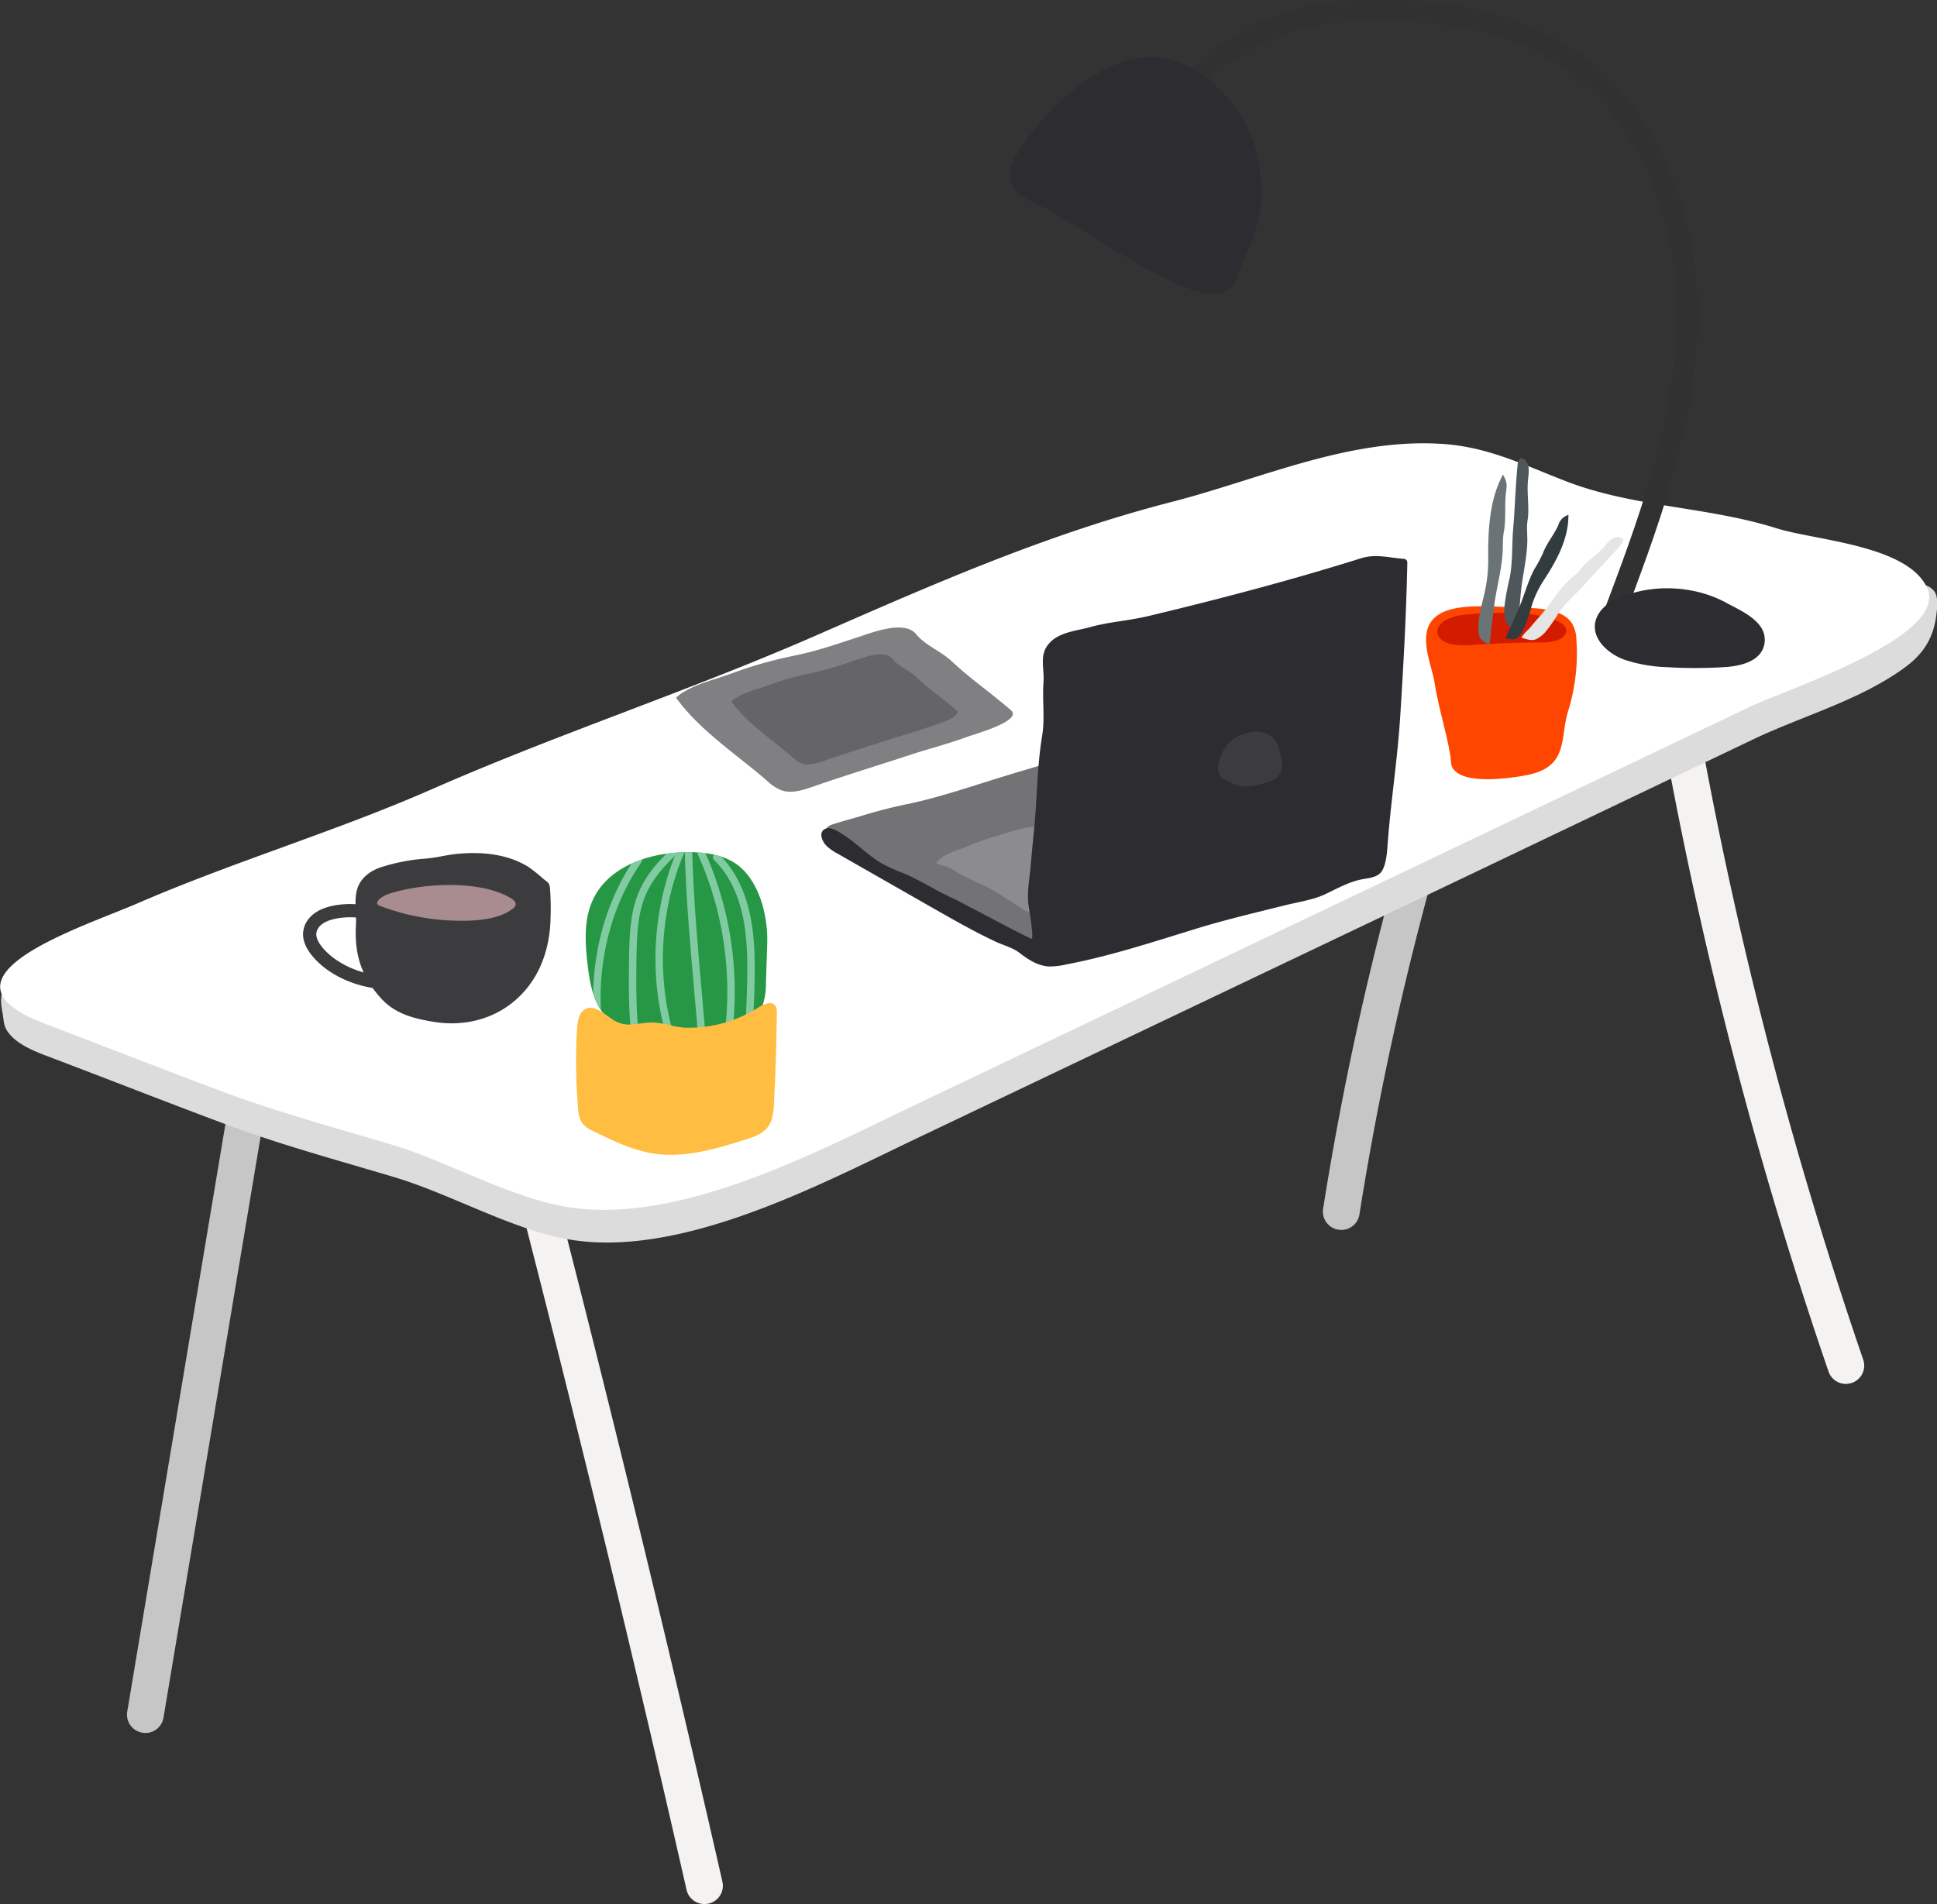 <svg xmlns="http://www.w3.org/2000/svg" xmlns:xlink="http://www.w3.org/1999/xlink" viewBox="0 0 635.84 625.17"><rect x="0" y="0" width="635.84" height="625.17" fill="#333333" stroke="none"/><defs><clipPath id="clip-path"><path d="M192.64,314.5c-.67-6.53-.75-13.4,2.1-19.33,5.29-11,19-15.45,31.33-15.39,5.13,0,10.44.69,14.79,3.36,8.25,5.07,11.26,17.37,11,26.45l-.42,12.79a22.93,22.93,0,0,1-1.2,8c-1.43,3.55-4.52,6.19-7.81,8.21-7.74,4.76-17,4.66-25.44,1.76-5.51-1.89-14.43-3-18.61-7.29S193.23,320.21,192.64,314.5Z" style="fill:none"/></clipPath></defs><title>Table</title><g id="Layer_2" data-name="Layer 2"><g id="Ñëîé_1" data-name="Ñëîé 1"><path d="M440.28,403.83a6.19,6.19,0,0,1-.95-.08,6,6,0,0,1-5-6.9,1023,1023,0,0,1,61.07-221.19,6,6,0,1,1,11.19,4.5,1010.47,1010.47,0,0,0-60.34,218.57A6,6,0,0,1,440.28,403.83Z" style="fill:#c6c6c6"/><path d="M47.78,569a6.85,6.85,0,0,1-1-.08,6,6,0,0,1-5-7l39-233.45a6,6,0,0,1,11.9,2l-39,233.45A6,6,0,0,1,47.78,569Z" style="fill:#c6c6c6"/><path d="M231.24,625.17a6,6,0,0,1-5.88-4.7c-19.06-83.94-39.76-168.75-61.52-252.06a6,6,0,1,1,11.67-3.05C197.3,448.8,218,533.73,237.13,617.8a6,6,0,0,1-4.55,7.22A6.18,6.18,0,0,1,231.24,625.17Z" style="fill:#f4f3f2"/><path d="M605.94,454.39a6,6,0,0,1-5.71-4.08,1416.72,1416.72,0,0,1-54.49-209.86,6,6,0,1,1,11.87-2.13,1404.35,1404.35,0,0,0,54,208.07,6,6,0,0,1-3.74,7.67A6.11,6.11,0,0,1,605.94,454.39Z" style="fill:#f4f3f2"/><path d="M300.63,373.91c-32,15.27-78.07,39.82-115,32.84-18.43-3.48-38-14.83-56.35-20.29-18.48-5.52-37.12-10.56-55.2-17.32-19.47-7.27-38.81-14.88-58.24-22.25-4.64-1.76-10.59-4.06-13.48-8.39-1.23-1.84-1.13-3.81-1.53-5.92-.58-3-.95-6.33.88-9a9.25,9.25,0,0,1,3-2.65,12.63,12.63,0,0,1,3.68-1.48,35.76,35.76,0,0,1,5.38-.5c6.43-.43,11.78-3.16,17.63-5.57,5-2.06,10.06-4,15-6.11,31.7-13.72,64.93-23.53,96.56-37.42,42.08-18.48,84.54-32.25,126.8-50.78,38.81-17,75.49-33.11,116.17-43.58,29-7.46,58-21,88.63-19,15.24,1,27.07,7.05,40.89,12.36,22.08,8.48,46.3,8.23,68.76,15.32,6.28,2,12.92,2.86,19.36,4.21,6.85,1.44,13.88,4.87,20.87,4a34.81,34.81,0,0,1,5.56-.56,6.28,6.28,0,0,1,4.9,2.25c1.19,1.66,1.08,3.88.93,5.91-.7,9-4.08,14.63-11.31,19.74-14.91,10.52-32.66,15.27-48.94,23L482.92,287Z" style="fill:#dcdcdc"/><path d="M299.59,363.18c-32,15.27-78.08,39.82-115,32.84-18.43-3.48-38-14.83-56.34-20.29-18.48-5.51-37.12-10.56-55.21-17.32-19.47-7.27-38.81-14.88-58.24-22.25-40-15.19,12.06-31.64,30.53-39.64C77,282.8,110.2,273,141.83,259.1c42.09-18.48,84.54-32.25,126.8-50.78,38.81-17,75.49-33.11,116.18-43.57,29-7.47,58-21,88.63-19,15.23,1,27.07,7.06,40.88,12.36,22.09,8.48,46.3,8.23,68.76,15.32,12.87,4.06,42.75,5.46,49.46,19.44a7.29,7.29,0,0,1,.61,4.65c-2.81,14.59-47.53,29.21-58.69,34.53l-92.58,44.16Z" style="fill:#fff"/><path d="M528.86,204.26c12-31.67,24.2-64.12,24.93-98S541.6,36.23,513.06,18c-21-13.43-47.25-15.5-72.13-14.14-15.67.86-29.7,7-42.28,16.31-5.33,4-6.64,9.79-11.23,14.34" style="fill:none;stroke:#313131;stroke-linecap:round;stroke-linejoin:round;stroke-width:6.967px"/><path d="M529.59,197.23c-3,1.52-5.51,4.21-6,7.47-.75,5.46,4.44,10,9.68,11.93a49.73,49.73,0,0,0,14,2.43,156.59,156.59,0,0,0,18.51,0c5.15-.29,12.39-1.68,13.41-7.71,1.21-7.19-7.62-10.75-12.68-13.51C555.75,192,540.87,191.42,529.59,197.23Z" style="fill:#2d2d31"/><path d="M477.57,253.06c.2.19.43.39.7.6,4.72,3.53,16.89,2,22.8.86,14-2.65,10.95-12.24,13.65-20.94a63.88,63.88,0,0,0,2.76-23.36,11.25,11.25,0,0,0-1.47-5.56c-3.23-5-11.72-5-18-5.19-6.71-.24-16.74-1.2-23,1-11.71,4.12-5.2,16.65-4.08,23.8,1.25,8,3.81,15.79,5.14,23.72C476.42,250.08,476,251.53,477.57,253.06Z" style="fill:#ff4600"/><path d="M481.54,201.75a18.1,18.1,0,0,0-6.92,1.81c-2,1.12-3.3,3.08-2.62,4.88.59,1.6,2.62,2.72,4.76,3.15a25.82,25.82,0,0,0,6.58.15c7.19-.43,14.39-.78,21.6-.81a20,20,0,0,0,5.86-.56c1.84-.57,3.43-1.88,3.35-3.38-.1-1.91-2.65-3.15-5-3.87a45.86,45.86,0,0,0-14-1.91C490.69,201.28,486,201.27,481.54,201.75Z" style="fill:#d31b00"/><path d="M511.69,201.19a55.19,55.19,0,0,1-4.14,6,9.92,9.92,0,0,1-3.14,2.61c-1.69.76-3,.09-4.93-.38.51-1.33,2-2.34,2.93-3.51s2.2-2.6,3.34-3.88c3.2-3.58,5.31-7.57,8.8-11.05,1.39-1.38,3.2-2.6,4.3-4.11,1.93-2.65,5.52-4.75,7.73-7.34.9-1.06,2.41-3.11,4.12-3.17,1.91-.07,2.86.77,1.4,2.48-3.67,4.3-7.72,8.29-11.46,12.53C517.74,194.68,514.16,197.57,511.69,201.19Z" style="fill:#e5e5e5"/><path d="M495.58,189.71a82.58,82.58,0,0,0-1.67,8.89,13.93,13.93,0,0,0,.23,5c.62,2.08,2.07,2.52,3.81,3.69.66-1.64.4-3.75.61-5.61.24-2.08.42-4.17.59-6.28.47-5.88,2-11.25,2.2-17.29.08-2.4-.28-5,.09-7.27.66-4-.28-8.86.13-13,.17-1.71.66-4.82-.51-6.27-1.31-1.63-2.63-1.65-2.9,1.12-.69,6.92-.85,13.89-1.44,20.82C496.27,178.81,496.6,184.38,495.58,189.71Z" style="fill:#4e575b"/><path d="M487.4,194.3c-.65,3-1.57,6-1.94,9.14a15.22,15.22,0,0,0,0,4.95c.46,2,1.76,2.28,3.28,3.25.68-1.73.55-3.82.82-5.71.32-2.12.59-4.25.84-6.38.7-6,2.37-11.55,2.82-17.64.18-2.41,0-5,.43-7.31.79-4.09.17-8.87.73-13.1.35-2.59.27-3.34-1-5.66-4.41,8-4.95,18.06-4.85,27.74A48.86,48.86,0,0,1,487.4,194.3Z" style="fill:#6a7376"/><path d="M502.91,198.51a68.1,68.1,0,0,1-2.4,7.28,10.53,10.53,0,0,1-2.13,3.4c-1.25,1.13-2.41.63-4.06.48.2-1.54,1.22-2.89,1.81-4.34.67-1.61,1.38-3.21,2.1-4.8,2-4.45,3.1-9.16,5.38-13.56a45,45,0,0,0,2.84-5.23c1.14-3.22,3.71-6.15,5.09-9.35a4.83,4.83,0,0,1,3.31-3.32c.07,7.81-3.85,15-8.14,21.53A34,34,0,0,0,502.91,198.51Z" style="fill:#323c3f"/><path d="M125.28,328c4.59,4.94,10.58,6.43,17,7.5,10.52,1.76,21.2-1.11,28.73-8.83,6-6.12,8.88-14,9.58-22.42a91,91,0,0,0,0-11.91c-.11-2.33-.44-2.4-2.18-3.74a57.21,57.21,0,0,0-4.93-3.95c-6.92-4.29-15.4-5.06-23.34-4.3-3.63.35-6.92,1.3-10.61,1.58A61.59,61.59,0,0,0,126,284.46a16.43,16.43,0,0,0-4.38,1.9c-6.83,4.57-4.42,10.67-4.79,17.55C116.38,312.6,118.17,320.32,125.28,328Z" style="fill:#3c3c3f"/><path d="M125.4,300a69.63,69.63,0,0,0-10.34-1c-3.5,0-7.12.62-9.67,2.06s-3.82,3.74-3.73,5.91,1.37,4.26,3.08,6.17c4.26,4.76,11.81,8.68,20.7,9.45" style="fill:none;stroke:#3c3c3f;stroke-miterlimit:10;stroke-width:4.346px"/><path d="M129.23,293c-2.25.64-4.62,1.56-5.34,3.14a.79.79,0,0,0,0,.76,1.83,1.83,0,0,0,.94.58,75.38,75.38,0,0,0,27.25,4.84c5.92,0,12.32-.9,16.21-3.94a2.72,2.72,0,0,0,.94-1.08c.36-1-.77-2-1.93-2.63C157.59,289.13,140.11,289.88,129.23,293Z" style="fill:#a88c8f"/><path d="M385.53,19.88c13.75,4.42,25.4,19.25,27.62,33.31,1.35,8.56,1.14,18.07-2.28,26.13-1.49,3.52-3.29,6.94-4.21,10.66-3.8,15.35-28.87-1.18-36.34-5.25-10.08-5.47-19.53-12.76-29.91-17.6-3.94-1.83-8.39-4.32-9-8.62-.42-2.77.94-5.48,2.4-7.87C343.49,34.77,365.68,13.49,385.53,19.88Z" style="fill:#2d2d31"/><path d="M326.31,228.6c-4.7-3.74-9.54-7.38-13.95-11.52-3.52-3.32-8.61-5.15-11.63-8.85-3.76-4.62-13.86-.74-18.39.74-7.18,2.35-14.34,4.87-21.7,6.32a138.91,138.91,0,0,0-20.95,6c-5.26,1.92-13.44,3.75-17.76,7.78,7.67,10.73,20,18.72,29.68,27.14a16.15,16.15,0,0,0,4.69,3.2c3.39,1.28,7.17.06,10.67-1.16,10.47-3.64,21-6.86,31.55-10.31,6.29-2.07,12.69-3.67,18.94-6,2.36-.86,18.36-5.27,14.4-8.74C330.05,231.63,328.19,230.11,326.31,228.6Z" style="fill:#808082"/><path d="M310.07,230c-3.15-2.52-6.39-4.95-9.35-7.74-2.36-2.22-5.78-3.45-7.8-5.93-2.52-3.1-9.3-.5-12.33.5A124.42,124.42,0,0,1,266,221.09a94.29,94.29,0,0,0-14,4c-3.53,1.29-9,2.52-11.92,5.22,5.15,7.2,13.4,12.56,19.91,18.2a10.69,10.69,0,0,0,3.15,2.15c2.27.86,4.81,0,7.16-.78,7-2.44,14.1-4.6,21.15-6.91,4.23-1.39,8.52-2.47,12.71-4,1.58-.57,12.31-3.53,9.66-5.86C312.59,232.05,311.34,231,310.07,230Z" style="fill:#656568"/><path d="M408.12,245.12c-2.49-3.11-4.87-6.18-9.09-6.83-3.17-.49-6.38.17-9.52.85q-31.42,6.86-62.17,16.45c-9.75,3-19.15,6.24-29.13,8.35-4.91,1-9.8,2.23-14.6,3.7-3.37,1.05-6.82,1.9-10.2,3-.9.29-1.93.71-2.18,1.61a2.54,2.54,0,0,0,.46,1.94c1.83,3,4.35,2.83,6.84,4.51,2.14,1.45,3.37,3.93,5.65,5.33,4.68,2.9,10.3,3.85,15.14,6.41q14.4,7.57,28.25,16.12c2.85,1.75,5.83,3.59,9.16,3.87,3,.25,5.93-.77,8.76-1.79l77.38-27.72c1.72-.62,3.56-1.31,4.64-2.8,2.26-3.11-.06-7.43-2.57-10.35-4-4.68-8.69-8.87-12.19-14C411.16,251.44,410.08,247.56,408.12,245.12Z" style="fill:#737376"/><path d="M314.91,286.86c2.9,1.65,5.84,2.83,8.76,4.25,3.92,1.91,7.62,4.63,11.34,6.89a7.66,7.66,0,0,0,8.37.78l20-6.79c-.05-1.89-1.84-3.2-3.44-4.2-3.28-2-6.82-3.91-9.93-6.19a9.51,9.51,0,0,1-3.59-5c-1-2.52-3.05-4.85-5.73-5.14a9.93,9.93,0,0,0-2.18.09c-4.31.55-8.12,2-12.23,3.19a78.51,78.51,0,0,0-8.26,3c-3.5,1.5-8.16,2.34-10.63,5.49,1.17,1,2.29.93,3.61,1.42A28.84,28.84,0,0,1,314.91,286.86Z" style="fill:#8c8c8f"/><path d="M338.22,301.12c.51,3.46,1,7.45.26,7.11-4.3-2.09-8.54-4.32-12.77-6.55l-12.28-6.46c-5.75-2.48-11.08-6.1-16.93-8.53a59.73,59.73,0,0,1-6.82-3.08c-4.49-2.54-8.06-6.37-12.35-9.19-1.61-1.06-4.62-3.34-6.63-2.18s-.84,3.9.42,5.29a16,16,0,0,0,3.91,2.8l31.07,17.74c6.8,3.88,13.61,7.77,20.71,11.1,2.73,1.29,5.55,1.91,7.93,3.75,2.86,2.2,6,4.25,9.74,4.42a25.28,25.28,0,0,0,5.74-.72c14.53-2.78,28.46-7.4,42.64-11.75,9.45-2.9,19.07-5.16,28.66-7.56,4.41-1.1,9.51-1.8,13.63-3.77,3.64-1.74,7.37-3.82,11.35-4.71,2.54-.57,5.9-.53,7.3-3.12,1.13-2.06,1.47-5.25,1.63-7.54,1-14.24,3.28-28.41,4.19-42.69,1.07-16.79,2-33.59,2.34-50.41a1.74,1.74,0,0,0-.27-1.19,1.71,1.71,0,0,0-1.21-.42c-5-.4-8.9-1.66-13.77-.14-23,7.22-46.46,13.39-69.94,19-6.22,1.49-12.68,1.85-18.85,3.57-4.28,1.2-9.76,1.58-13.08,4.89-4,4-1.93,8.11-2.31,13.36-.42,5.79.52,11.67-.43,17.42-1.23,7.45-1.57,15.13-2,22.65-.4,6.62-1.21,13.22-1.75,19.83-.31,3.94-1.2,8.39-.83,12.33C337.53,296.74,337.89,298.81,338.22,301.12Z" style="fill:#2d2d31"/><path d="M400.7,254.92a4.83,4.83,0,0,0,1.32,1,16.61,16.61,0,0,0,6,2.3,17.49,17.49,0,0,0,5.78-.68c2.37-.55,5-1.27,6.28-3.33,1.39-2.23.69-5.12-.05-7.64a12,12,0,0,0-1.43-3.44c-3.21-4.65-10.43-3-14.26-.12C401.67,244.94,398.19,252.06,400.7,254.92Z" style="fill:#3c3c3f"/><g style="clip-path:url(#clip-path)"><path d="M192.64,314.5c-.67-6.53-.75-13.4,2.1-19.33,5.29-11,19-15.45,31.33-15.39,5.13,0,10.44.69,14.79,3.36,8.25,5.07,11.26,17.37,11,26.45l-.42,12.79a22.93,22.93,0,0,1-1.2,8c-1.43,3.55-4.52,6.19-7.81,8.21-7.74,4.76-17,4.66-25.44,1.76-5.51-1.89-14.43-3-18.61-7.29S193.23,320.21,192.64,314.5Z" style="fill:#269744"/><g style="opacity:0.5"><path d="M225.07,276.1c-5.58,5-11.36,10.29-14.37,17.55-2.73,6.59-2.87,14.11-3,21.38-.15,13.31-.24,27,3.74,39.52" style="fill:none;stroke:#daffff;stroke-linecap:round;stroke-linejoin:round;stroke-width:2.443px"/><path d="M223.19,347.39c.1-.58.8.48.29.64s-.92-.49-1.13-1c-9.09-23-7.72-50.85,3.57-72.65.23,25.73,3.89,54.48,5.54,80.15" style="fill:none;stroke:#daffff;stroke-linecap:round;stroke-linejoin:round;stroke-width:2.443px"/><path d="M229.28,278.05a111,111,0,0,1,8.29,70.46" style="fill:none;stroke:#daffff;stroke-linecap:round;stroke-linejoin:round;stroke-width:2.443px"/><path d="M235.24,281.51c5,4.73,8.11,11.56,9.68,18.64s1.7,14.46,1.57,21.75a299.86,299.86,0,0,1-2.06,30" style="fill:none;stroke:#daffff;stroke-linecap:round;stroke-linejoin:round;stroke-width:2.443px"/><path d="M209.6,282.31c-13.47,19.27-17.36,46.32-10,69.31" style="fill:none;stroke:#daffff;stroke-linecap:round;stroke-linejoin:round;stroke-width:2.443px"/></g></g><path d="M245.9,373.79l-.92.3c-9.83,3.08-20,6.19-30.12,4.7-7.06-1-13.68-4.26-20.2-7.45a9,9,0,0,1-3.52-2.54,10.44,10.44,0,0,1-1.41-5.26,182.74,182.74,0,0,1-.33-25.42c.14-2.47.52-5.32,2.43-6.6,2.92-2,6.3,1.27,9.25,3.2,4.56,3,7.9,1.09,12.62,1,3.82-.06,7.77,1.65,11.73,1.72a42.63,42.63,0,0,0,23.65-6.72c1.83-1.18,4.65-2.23,5.63-.15a4.53,4.53,0,0,1,.29,2q-.17,14.72-.91,29.41c-.13,2.64-.33,5.44-1.71,7.59S248.38,373,245.9,373.79Z" style="fill:#ffbd41"/></g></g></svg>